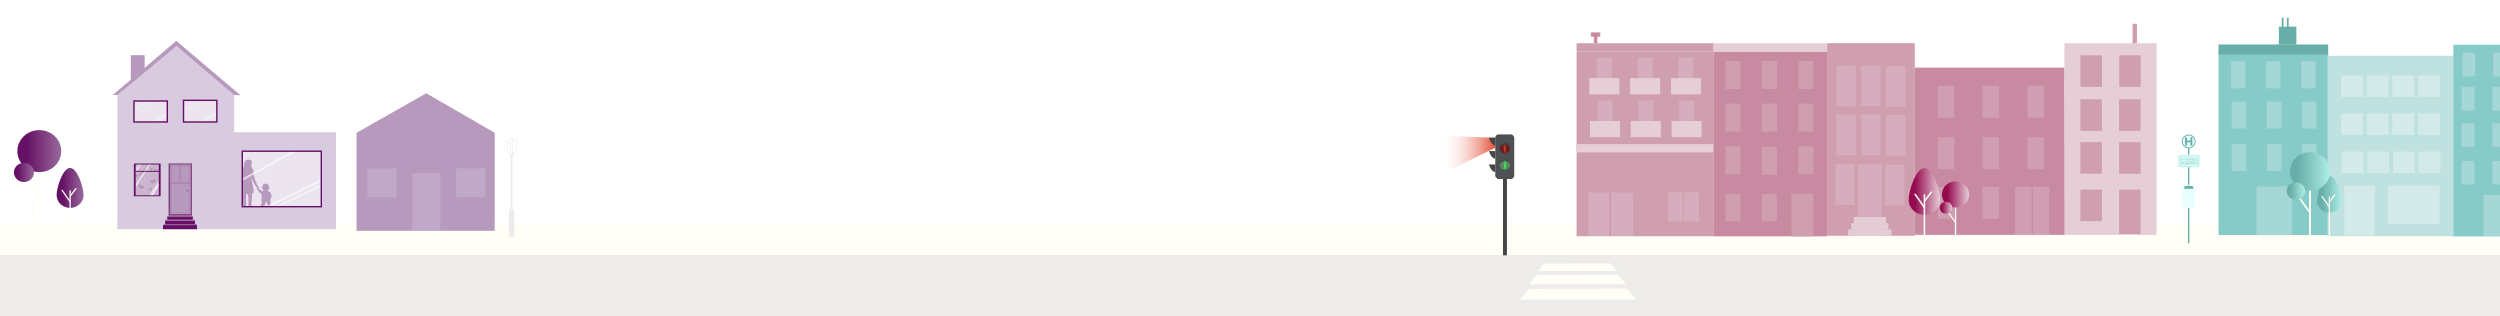 <?xml version="1.0" encoding="UTF-8"?>
<svg xmlns="http://www.w3.org/2000/svg" xmlns:xlink="http://www.w3.org/1999/xlink" version="1.1" viewBox="0 0 13141.9 1662">
  <!-- Generator: Adobe Illustrator 29.2.1, SVG Export Plug-In . SVG Version: 2.1.0 Build 116)  -->
  <defs>
    <style>
      .st0, .st1, .st2, .st3, .st4, .st5, .st6, .st7, .st8, .st9, .st10, .st11, .st12, .st13, .st14, .st15, .st16, .st17, .st18, .st19, .st20, .st21, .st22, .st23 {
        fill: none;
      }

      .st24 {
        fill: #b63e2a;
      }

      .st25 {
        filter: url(#drop-shadow-1);
      }

      .st1 {
        stroke-width: 5.1px;
      }

      .st1, .st2 {
        stroke: #c88aa1;
      }

      .st1, .st2, .st3, .st4, .st5, .st6, .st7, .st8, .st9, .st10, .st21, .st22, .st23 {
        stroke-miterlimit: 10;
      }

      .st2 {
        stroke-width: 5.6px;
      }

      .st26, .st27 {
        fill: #d8cbdf;
      }

      .st26, .st28, .st29 {
        opacity: .3;
      }

      .st30 {
        fill: #d7f9f5;
      }

      .st31 {
        fill: url(#Unbenannter_Verlauf_3);
      }

      .st32 {
        fill: url(#Unbenannter_Verlauf_9);
      }

      .st3, .st4, .st5, .st6, .st7, .st8, .st9, .st10, .st21, .st22 {
        stroke: #86cbc8;
      }

      .st3, .st10 {
        stroke-width: 1px;
      }

      .st4 {
        stroke-width: .9px;
      }

      .st5 {
        stroke-width: .9px;
      }

      .st6 {
        stroke-width: .9px;
      }

      .st7, .st21 {
        stroke-width: .8px;
      }

      .st8, .st22 {
        stroke-width: .8px;
      }

      .st9 {
        stroke-width: .9px;
      }

      .st10 {
        opacity: .4;
      }

      .st33 {
        fill: #e9fffd;
      }

      .st34 {
        fill: #434547;
      }

      .st35 {
        fill: #86cbc8;
      }

      .st36 {
        fill: #c88aa1;
      }

      .st37 {
        opacity: .5;
      }

      .st37, .st38, .st39, .st40, .st41, .st42 {
        fill: #fff;
      }

      .st38 {
        opacity: .5;
      }

      .st39 {
        opacity: .6;
      }

      .st43 {
        fill: #68aea9;
      }

      .st40 {
        stroke-width: .8px;
      }

      .st40, .st41 {
        stroke: #f5f5f5;
      }

      .st40, .st41, .st11, .st12, .st13, .st14, .st15, .st16, .st17, .st18, .st19, .st20 {
        stroke-linecap: round;
        stroke-linejoin: round;
      }

      .st44 {
        fill: #edeceb;
      }

      .st41 {
        stroke-width: .7px;
      }

      .st11 {
        stroke: #f2ae94;
        stroke-width: .7px;
      }

      .st45 {
        fill: #e6ced7;
      }

      .st46 {
        fill: #7f3e7d;
      }

      .st12 {
        stroke-width: 9px;
      }

      .st12, .st13, .st14, .st15, .st16, .st17, .st18, .st19, .st20 {
        stroke: #fffff7;
      }

      .st47, .st29 {
        fill: #eaf4f4;
      }

      .st13 {
        stroke-width: 8px;
      }

      .st48 {
        clip-path: url(#clippath-17);
      }

      .st49 {
        clip-path: url(#clippath-16);
      }

      .st50 {
        clip-path: url(#clippath-18);
      }

      .st51 {
        clip-path: url(#clippath-13);
      }

      .st52 {
        clip-path: url(#clippath-14);
      }

      .st53 {
        clip-path: url(#clippath-12);
      }

      .st14 {
        stroke-width: 6.2px;
      }

      .st15 {
        stroke-width: 6.1px;
      }

      .st16 {
        stroke-width: 11.1px;
      }

      .st17 {
        stroke-width: 10.1px;
      }

      .st18 {
        stroke-width: 9.8px;
      }

      .st54 {
        fill: #cf9fb0;
      }

      .st19 {
        stroke-width: 6.8px;
      }

      .st20 {
        stroke-width: 6.9px;
      }

      .st55 {
        clip-path: url(#clippath-7);
      }

      .st56 {
        clip-path: url(#clippath-8);
      }

      .st57 {
        fill: #5b8761;
      }

      .st58 {
        fill: #701b1b;
      }

      .st59, .st60 {
        opacity: .5;
      }

      .st59, .st61 {
        fill: #ebf5f5;
      }

      .st62 {
        fill: #bfe1df;
      }

      .st63, .st64, .st65 {
        fill: #b799bd;
      }

      .st64 {
        opacity: .8;
      }

      .st65 {
        opacity: .8;
      }

      .st66 {
        opacity: .5;
      }

      .st67 {
        opacity: .2;
      }

      .st68, .st69 {
        opacity: .3;
      }

      .st21, .st22 {
        opacity: .2;
      }

      .st70, .st71 {
        fill: #29ff56;
      }

      .st72 {
        fill: #fffff7;
      }

      .st71 {
        opacity: .7;
      }

      .st23 {
        stroke: #651064;
        stroke-width: 7.4px;
      }

      .st73, .st69 {
        fill: #e5cdd6;
      }

      .st74 {
        fill: #651064;
      }

      .st75 {
        fill: url(#Unbenannter_Verlauf_401);
      }

      .st76 {
        fill: url(#Unbenannter_Verlauf_402);
      }

      .st77 {
        fill: url(#Unbenannter_Verlauf_21);
      }

      .st78 {
        fill: url(#Unbenannter_Verlauf_31);
      }

      .st79 {
        fill: url(#Unbenannter_Verlauf_32);
      }

      .st80 {
        fill: url(#Unbenannter_Verlauf_40);
      }

      .st81 {
        fill: url(#Unbenannter_Verlauf_91);
      }

      .st82 {
        fill: url(#Unbenannter_Verlauf_92);
      }

      .st83 {
        fill: #996a9c;
      }

      .st84 {
        clip-path: url(#clippath);
      }

      .st85 {
        fill: #4d5154;
      }
    </style>
    <clipPath id="clippath">
      <rect class="st0" x="8397.8" y="528.4" width="78.9" height="108"/>
    </clipPath>
    <clipPath id="clippath-7">
      <rect class="st0" x="8394.5" y="302.9" width="78.9" height="108"/>
    </clipPath>
    <clipPath id="clippath-8">
      <rect class="st0" x="10186.6" y="451.1" width="86.7" height="118.6"/>
    </clipPath>
    <clipPath id="clippath-12">
      <rect class="st0" x="10186.6" y="721" width="86.7" height="118.6"/>
    </clipPath>
    <clipPath id="clippath-13">
      <rect class="st0" x="10186.6" y="982.4" width="86.7" height="118.6"/>
    </clipPath>
    <linearGradient id="Unbenannter_Verlauf_21" data-name="Unbenannter Verlauf 21" x1="7570.5" y1="803.2" x2="7860.3" y2="803.2" gradientUnits="userSpaceOnUse">
      <stop offset="0" stop-color="#fff" stop-opacity="0"/>
      <stop offset="1" stop-color="#e44d35"/>
    </linearGradient>
    <linearGradient id="Unbenannter_Verlauf_3" data-name="Unbenannter Verlauf 3" x1="91.2" y1="794.4" x2="322" y2="794.4" gradientUnits="userSpaceOnUse">
      <stop offset=".2" stop-color="#651064"/>
      <stop offset="1" stop-color="#996a9c"/>
    </linearGradient>
    <linearGradient id="Unbenannter_Verlauf_31" data-name="Unbenannter Verlauf 3" x1="73.1" y1="906.4" x2="178.6" y2="906.4" xlink:href="#Unbenannter_Verlauf_3"/>
    <linearGradient id="Unbenannter_Verlauf_32" data-name="Unbenannter Verlauf 3" x1="297.5" y1="987.9" x2="439.6" y2="987.9" xlink:href="#Unbenannter_Verlauf_3"/>
    <filter id="drop-shadow-1" x="531.7" y="154.3" width="1295" height="1111" filterUnits="userSpaceOnUse">
      <feOffset dx="36" dy="-11"/>
      <feGaussianBlur result="blur" stdDeviation="20"/>
      <feFlood flood-color="#000" flood-opacity=".2"/>
      <feComposite in2="blur" operator="in"/>
      <feComposite in="SourceGraphic"/>
    </filter>
    <clipPath id="clippath-14">
      <rect class="st0" x="1236.8" y="805.8" width="416.4" height="291.7"/>
    </clipPath>
    <linearGradient id="Unbenannter_Verlauf_9" data-name="Unbenannter Verlauf 9" x1="10033.2" y1="1006.6" x2="10199.4" y2="1006.6" gradientUnits="userSpaceOnUse">
      <stop offset=".2" stop-color="#950a4f"/>
      <stop offset="1" stop-color="#e6ced7"/>
    </linearGradient>
    <linearGradient id="Unbenannter_Verlauf_91" data-name="Unbenannter Verlauf 9" x1="10208" y1="1022.3" x2="10351.5" y2="1022.3" xlink:href="#Unbenannter_Verlauf_9"/>
    <linearGradient id="Unbenannter_Verlauf_92" data-name="Unbenannter Verlauf 9" x1="10196.8" y1="1092" x2="10262.4" y2="1092" xlink:href="#Unbenannter_Verlauf_9"/>
    <linearGradient id="Unbenannter_Verlauf_40" data-name="Unbenannter Verlauf 40" x1="12179.7" y1="1021.5" x2="12310.1" y2="1021.5" gradientUnits="userSpaceOnUse">
      <stop offset=".2" stop-color="#68aea9"/>
      <stop offset="1" stop-color="#aeeee7"/>
    </linearGradient>
    <linearGradient id="Unbenannter_Verlauf_401" data-name="Unbenannter Verlauf 40" x1="12037.3" y1="901.1" x2="12249.3" y2="901.1" xlink:href="#Unbenannter_Verlauf_40"/>
    <linearGradient id="Unbenannter_Verlauf_402" data-name="Unbenannter Verlauf 40" x1="12020.8" y1="1003.9" x2="12117.7" y2="1003.9" xlink:href="#Unbenannter_Verlauf_40"/>
    <clipPath id="clippath-16">
      <polygon class="st3" points="11529.6 847.2 11504.1 847.2 11504.1 836.8 11529.6 836.8 11529.6 847.2"/>
    </clipPath>
    <clipPath id="clippath-17">
      <circle class="st8" cx="11521.8" cy="858.6" r="2.4"/>
    </clipPath>
    <clipPath id="clippath-18">
      <circle class="st7" cx="11473.6" cy="858.5" r="2.4"/>
    </clipPath>
  </defs>
  <g id="S2_HG">
    <rect class="st44" x="-21" y="1333" width="13202.1" height="332"/>
    <g>
      <polygon class="st72" points="8116 1385.5 8466 1384.7 8499.3 1425 8084.5 1425 8116 1385.5"/>
      <polygon class="st72" points="8077.4 1445.7 8506.4 1444.7 8547.2 1494 8038.7 1494 8077.4 1445.7"/>
      <polygon class="st72" points="8035.9 1518.5 8552.4 1517.3 8601.5 1575.3 7989.4 1575.3 8035.9 1518.5"/>
    </g>
    <rect class="st72" x="-30.1" y="1171.3" width="13211.2" height="169.4"/>
  </g>
  <g id="S2_Häuser">
    <g class="st67">
      <circle class="st41" cx="7987.3" cy="370.7" r="62.2"/>
      <circle class="st41" cx="8061.1" cy="324.7" r="65.3"/>
      <circle class="st41" cx="8127.9" cy="350.8" r="56.1"/>
      <path class="st41" d="M7925.9,365.1h325.1v1.1c0,37.3-30.3,67.5-67.5,67.5h-194.6c-34.8,0-63-28.2-63-63v-5.6h0Z"/>
      <ellipse class="st41" cx="8202.6" cy="368.4" rx="49.4" ry="47.3"/>
    </g>
    <g>
      <g>
        <rect class="st54" x="9604.5" y="226.9" width="461.2" height="1012.5"/>
        <rect class="st69" x="9653.5" y="345" width="101.9" height="213.9"/>
        <rect class="st69" x="9784.2" y="344.5" width="101.9" height="213.9"/>
        <rect class="st69" x="9914.9" y="347.6" width="101.9" height="213.9"/>
        <rect class="st69" x="9653.5" y="601.8" width="101.9" height="213.9"/>
        <rect class="st69" x="9784.2" y="601.3" width="101.9" height="213.9"/>
        <rect class="st69" x="9914.9" y="604.5" width="101.9" height="213.9"/>
        <rect class="st69" x="9648.1" y="863.1" width="101.9" height="213.9"/>
        <rect class="st69" x="9766.8" y="862.7" width="125.4" height="376.8"/>
        <rect class="st69" x="9909.5" y="865.8" width="101.9" height="213.9"/>
        <rect class="st73" x="9744.7" y="1140.7" width="169.5" height="33.6"/>
        <rect class="st73" x="9731.9" y="1173.3" width="195.3" height="33.6"/>
        <rect class="st73" x="9715.7" y="1205.9" width="227.6" height="33.6"/>
      </g>
      <g>
        <rect class="st36" x="9006.3" y="270.6" width="598.2" height="971.7" transform="translate(18610.8 1512.9) rotate(-180)"/>
        <rect class="st45" x="9002" y="226.9" width="602.4" height="43.7" transform="translate(18606.4 497.6) rotate(-180)"/>
        <g>
          <rect class="st54" x="9069.8" y="544.9" width="79.5" height="147.3" transform="translate(18219.1 1237) rotate(-180)"/>
          <rect class="st54" x="9261.4" y="544.9" width="79.5" height="147.3" transform="translate(18602.3 1237) rotate(-180)"/>
          <rect class="st54" x="9453" y="544.9" width="79.5" height="147.3" transform="translate(18985.6 1237) rotate(-180)"/>
        </g>
        <rect class="st54" x="9069.8" y="769.1" width="79.5" height="147.3" transform="translate(18219.1 1685.4) rotate(-180)"/>
        <rect class="st54" x="9261.4" y="771.1" width="79.5" height="147.3" transform="translate(18602.3 1689.5) rotate(-180)"/>
        <rect class="st54" x="9453" y="769.1" width="79.5" height="147.3" transform="translate(18985.6 1685.4) rotate(-180)"/>
        <rect class="st54" x="9069.8" y="1020.1" width="79.5" height="143.7" transform="translate(18219.1 2183.9) rotate(-180)"/>
        <rect class="st54" x="9261.4" y="1020.1" width="79.5" height="143.7" transform="translate(18602.3 2183.9) rotate(-180)"/>
        <rect class="st54" x="9416.9" y="1018.3" width="115.7" height="224.2" transform="translate(18949.4 2260.8) rotate(-180)"/>
        <g>
          <rect class="st54" x="9069.8" y="320.5" width="79.5" height="147.3" transform="translate(18219.1 788.2) rotate(-180)"/>
          <rect class="st54" x="9261.4" y="320.5" width="79.5" height="147.3" transform="translate(18602.3 788.2) rotate(-180)"/>
          <rect class="st54" x="9453" y="320.5" width="79.5" height="147.3" transform="translate(18985.6 788.2) rotate(-180)"/>
        </g>
      </g>
      <g>
        <g>
          <rect class="st36" x="8378.3" y="182" width="18.8" height="45.4"/>
          <rect class="st36" x="8363.1" y="170.3" width="49.3" height="22.6"/>
        </g>
        <rect class="st54" x="8287.8" y="270.6" width="718.8" height="503.8"/>
        <rect class="st54" x="8287.8" y="767.4" width="718.7" height="474.4"/>
        <rect class="st45" x="8287.8" y="757.7" width="718.8" height="43.3"/>
        <rect class="st69" x="8350.4" y="1011.7" width="234" height="229.5"/>
        <rect class="st54" x="8287.8" y="227.3" width="718.5" height="43.3"/>
        <g>
          <rect class="st69" x="8397.8" y="528.4" width="78.9" height="153"/>
          <rect class="st45" x="8358.4" y="636.3" width="157.8" height="85.2"/>
          <g class="st84">
            <g>
              <circle class="st43" cx="8429" cy="686.1" r="31.7"/>
              <polygon class="st43" points="8465.9 638.9 8477.6 672.9 8479.2 672.8 8479.1 674.6 8474.9 674.5 8488.8 701.8 8498.3 701.6 8498.2 697.7 8510.5 697.2 8511.2 702.5 8505.5 702.4 8505.5 703.7 8485.9 703.5 8471.6 674.8 8452.4 675.2 8451.2 663.4 8468.1 650.8 8464.2 639.4 8465.9 638.9"/>
              <polygon class="st43" points="8477.8 683.4 8456 683.4 8456 687.7 8479.4 687.7 8477.8 683.4"/>
              <polygon class="st43" points="8485.9 703.5 8481.6 703.5 8472.2 686.6 8474.6 686.1 8482.6 701.1 8486.3 701.1 8485.9 703.5"/>
              <circle class="st43" cx="8491.7" cy="711.3" r="6.9"/>
              <polygon class="st43" points="8487.9 707 8485.9 703.5 8489.2 703 8490.6 705.2 8487.9 707"/>
            </g>
          </g>
        </g>
        <g>
          <rect class="st69" x="8612.1" y="528.4" width="78.9" height="153"/>
          <rect class="st45" x="8572.6" y="636.3" width="157.8" height="85.2"/>
        </g>
        <g>
          <rect class="st69" x="8826.3" y="528.4" width="78.9" height="153"/>
          <rect class="st45" x="8786.9" y="636.3" width="157.8" height="85.2"/>
          <path class="st43" d="M8822.7,619.9c.8-.3,1.8-.5,3-.5l-3,.5Z"/>
        </g>
        <rect class="st69" x="8852.2" y="1011.1" width="78.9" height="153"/>
        <line class="st1" x1="8463.8" y1="1239.6" x2="8463.8" y2="1012.5"/>
        <g class="st68">
          <rect class="st73" x="8767.9" y="1011" width="78.9" height="152.8"/>
        </g>
        <g>
          <rect class="st69" x="8394.5" y="302.9" width="78.9" height="153"/>
          <rect class="st45" x="8355" y="410.7" width="157.8" height="85.2"/>
          <g class="st55">
            <g>
              <circle class="st43" cx="8425.7" cy="460.6" r="31.7"/>
              <polygon class="st43" points="8462.5 413.3 8474.2 447.3 8475.8 447.3 8475.7 449.1 8471.5 449 8485.5 476.3 8495 476.1 8494.9 472.1 8507.1 471.6 8507.8 477 8502.1 476.9 8502.1 478.2 8482.6 478 8468.3 449.3 8449 449.7 8447.8 437.8 8464.8 425.2 8460.8 413.9 8462.5 413.3"/>
              <polygon class="st43" points="8474.4 457.9 8452.7 457.9 8452.7 462.2 8476 462.2 8474.4 457.9"/>
              <polygon class="st43" points="8482.6 478 8478.2 478 8468.9 461.1 8471.2 460.6 8479.2 475.6 8483 475.6 8482.6 478"/>
              <circle class="st43" cx="8488.3" cy="485.8" r="6.9"/>
              <polygon class="st43" points="8484.6 481.5 8482.6 478 8485.9 477.5 8487.2 479.7 8484.6 481.5"/>
            </g>
          </g>
        </g>
        <g>
          <rect class="st69" x="8608.7" y="302.9" width="78.9" height="153"/>
          <rect class="st45" x="8569.3" y="410.7" width="157.8" height="85.2"/>
        </g>
        <g>
          <rect class="st69" x="8823" y="302.9" width="78.9" height="153"/>
          <rect class="st45" x="8783.5" y="410.7" width="157.8" height="85.2"/>
          <path class="st43" d="M8819.4,394.3c.8-.3,1.8-.5,3-.5l-3,.5Z"/>
        </g>
      </g>
      <g>
        <polygon class="st36" points="10852.4 386.9 10065.7 386.9 10065.7 1234.7 10855.2 1234.7 10852.4 386.9"/>
        <rect class="st36" x="10065.7" y="355.4" width="786.7" height="47.6"/>
        <g>
          <rect class="st69" x="10186.6" y="451.1" width="86.7" height="168"/>
          <g class="st56">
            <g>
              <circle class="st43" cx="10220.9" cy="624.3" r="34.9"/>
              <polygon class="st43" points="10261.4 572.4 10274.2 609.7 10276 609.7 10275.9 611.7 10271.3 611.6 10286.6 641.6 10297 641.3 10296.9 637 10310.4 636.4 10311.1 642.3 10304.9 642.2 10304.9 643.6 10283.4 643.4 10267.7 611.9 10246.5 612.3 10245.2 599.3 10263.9 585.5 10259.5 573 10261.4 572.4"/>
              <polygon class="st43" points="10274.5 621.4 10250.6 621.4 10250.6 626.1 10276.2 626.1 10274.5 621.4"/>
              <polygon class="st43" points="10283.4 643.4 10278.6 643.4 10268.3 624.9 10271 624.3 10279.7 640.8 10283.8 640.8 10283.4 643.4"/>
              <circle class="st43" cx="10289.7" cy="652" r="7.5"/>
              <polygon class="st43" points="10285.6 647.2 10283.4 643.4 10287 642.9 10288.5 645.3 10285.6 647.2"/>
            </g>
          </g>
        </g>
        <rect class="st69" x="10422" y="451.1" width="86.7" height="168"/>
        <g>
          <rect class="st69" x="10657.3" y="451.1" width="86.7" height="168"/>
          <path class="st43" d="M10653.3,551.6c.9-.4,2-.5,3.3-.5l-3.3.5Z"/>
        </g>
        <rect class="st69" x="10685.8" y="981.3" width="86.7" height="253.6"/>
        <line class="st2" x1="10259.1" y1="1232.3" x2="10259.1" y2="982.9"/>
        <g class="st68">
          <rect class="st73" x="10593.1" y="981.2" width="86.7" height="253.2"/>
        </g>
        <g>
          <rect class="st69" x="10186.6" y="721" width="86.7" height="168"/>
          <g class="st53">
            <g>
              <circle class="st43" cx="10220.9" cy="894.2" r="34.9"/>
              <polygon class="st43" points="10261.4 842.3 10274.2 879.7 10276 879.6 10275.9 881.6 10271.3 881.5 10286.6 911.5 10297 911.3 10296.9 906.9 10310.4 906.4 10311.1 912.3 10304.9 912.1 10304.9 913.6 10283.4 913.3 10267.7 881.8 10246.5 882.2 10245.2 869.3 10263.9 855.4 10259.5 843 10261.4 842.3"/>
              <polygon class="st43" points="10274.5 891.3 10250.6 891.3 10250.6 896 10276.2 896 10274.5 891.3"/>
              <polygon class="st43" points="10283.4 913.3 10278.6 913.3 10268.3 894.8 10271 894.3 10279.7 910.7 10283.8 910.7 10283.4 913.3"/>
              <circle class="st43" cx="10289.7" cy="921.9" r="7.5"/>
              <polygon class="st43" points="10285.6 917.2 10283.4 913.3 10287 912.8 10288.5 915.2 10285.6 917.2"/>
            </g>
          </g>
        </g>
        <rect class="st69" x="10422" y="721" width="86.7" height="168"/>
        <g>
          <rect class="st69" x="10657.3" y="721" width="86.7" height="168"/>
          <path class="st43" d="M10653.3,821.5c.9-.4,2-.5,3.3-.5l-3.3.5Z"/>
        </g>
        <g>
          <rect class="st69" x="10186.6" y="982.4" width="86.7" height="168"/>
          <g class="st51">
            <g>
              <circle class="st43" cx="10220.9" cy="1155.6" r="34.9"/>
              <polygon class="st43" points="10261.4 1103.7 10274.2 1141 10276 1141 10275.9 1143 10271.3 1142.9 10286.6 1172.9 10297 1172.6 10296.9 1168.3 10310.4 1167.7 10311.1 1173.6 10304.9 1173.5 10304.9 1174.9 10283.4 1174.7 10267.7 1143.2 10246.5 1143.6 10245.2 1130.6 10263.9 1116.8 10259.5 1104.3 10261.4 1103.7"/>
              <polygon class="st43" points="10274.5 1152.7 10250.6 1152.7 10250.6 1157.4 10276.2 1157.4 10274.5 1152.7"/>
              <polygon class="st43" points="10283.4 1174.7 10278.6 1174.7 10268.3 1156.2 10271 1155.6 10279.7 1172.1 10283.8 1172.1 10283.4 1174.7"/>
              <circle class="st43" cx="10289.7" cy="1183.3" r="7.5"/>
              <polygon class="st43" points="10285.6 1178.5 10283.4 1174.7 10287 1174.2 10288.5 1176.6 10285.6 1178.5"/>
            </g>
          </g>
        </g>
        <rect class="st69" x="10422" y="982.4" width="86.7" height="168"/>
      </g>
      <g>
        <rect class="st45" x="10852.4" y="226.9" width="484" height="1008"/>
        <rect class="st54" x="10936.6" y="290.8" width="113.1" height="166"/>
        <rect class="st54" x="11140.3" y="290.8" width="113.1" height="166"/>
        <rect class="st54" x="10936.1" y="521.9" width="113.1" height="166"/>
        <rect class="st54" x="11139.7" y="521.9" width="113.1" height="166"/>
        <rect class="st54" x="10936.1" y="747.2" width="113.1" height="166"/>
        <rect class="st54" x="11139.7" y="747.2" width="113.1" height="166"/>
        <rect class="st54" x="10936.1" y="996.7" width="113.1" height="166"/>
        <rect class="st54" x="11139.7" y="996.7" width="113.1" height="233.4"/>
        <rect class="st54" x="11210.4" y="125.1" width="23.2" height="101.9"/>
      </g>
    </g>
    <g>
      <path class="st77" d="M7860.3,724.2l-289.8-10.9s10.1,50.8,17.8,80.7c6.9,27,34.9,99,34.9,99l237.1-116.7v-52.3Z"/>
      <g>
        <rect class="st34" x="7901" y="907.1" width="20.5" height="434.9"/>
        <rect class="st85" x="7860.3" y="706.5" width="99.7" height="234.3" rx="17.7" ry="17.7"/>
        <circle class="st58" cx="7911.3" cy="778.7" r="27.5"/>
        <circle class="st57" cx="7911.3" cy="865" r="27.5"/>
        <g>
          <polygon class="st24" points="7908.4 765 7911 772 7912.6 765 7908.4 765"/>
          <path class="st24" d="M7912,764.6c0,.4-.6.8-1.4.8s-1.4-.4-1.4-.8c-.1-.9.5-.6,1.4-.6s1.6-.2,1.4.6Z"/>
          <path class="st24" d="M7906.7,800.3s-.3.9-.4,1.2-.2.3-.3.4c-.2.2,0,.9.3.9h2.4c.6,0,.7-.8.8-.9,0-.2.3-.5.3-.7.1-.5-.3-.6-.3-1.2s-2.6,0-2.6,0v.3Z"/>
          <path class="st24" d="M7913.2,762.5c0,.4-.4.7-.6.7,0,.2-.1.4-.2.6-.2.3-.6.8-.6.8-.3.4-1.9.5-2.4,0,0,0-.6-.6-.7-.9,0-.1,0-.3-.1-.5-.2,0-.6-.3-.6-.7,0-.3,0-.7.3-.7s.1,0,.2,0c0-.9.2-1.5.2-1.5,0,0,.3-1,1.8-1s1.8,1,1.8,1c0,0,.3.7.4,1.5,0,0,.1,0,.2,0,.2,0,.4.3.3.7Z"/>
          <path class="st24" d="M7909.1,764.3s-.5.6-.7.7,1.2,1.5,1.2,1.5c.6-.5.9-1.1.9-1.1-1.6,0-1.4-1.2-1.4-1.2Z"/>
          <path class="st24" d="M7912,764.3s.4.7.6.8-1,1.5-1,1.5c-.8-.7-1-1.1-1-1.1,1.6,0,1.4-1.2,1.4-1.2Z"/>
          <path class="st24" d="M7905.7,777.1s0,7.6.3,11,0,10.8.1,11.8,3.3.7,3.6.3.5-14.5.7-15,.6,5,.5,5.5-.3,2.3-.3,3.9,0,5.7,0,5.7c0,0,1.9.8,3.4-.2,0,0,0-1.4,0-1.9,0-1.9.5-6,.8-7.9.8-4.5.2-13.4.2-13.4l-9.3.2Z"/>
          <path class="st24" d="M7910.1,779s1.1.3,2.4,0,1.6-4.4,1.6-4.4l-4.7-.8.7,5.3Z"/>
          <path class="st24" d="M7916.2,779.3l-.2.3s-.1,3-.3,3.3c-.4.5-2.7-1-2.9-1.2-.4-.4-1.5-4.6-1.5-4.6,0,0-.9,4.5-1,4.6-.3.5-5,1.9-5.1,1.3s0-2.1,0-2.1-.4-.5-.7-.9-.6-1-.6-1.6c0-2.4.1-8.8.7-11s2.4-1.5,2.4-1.5h1s3.1,6,3.1,6l.5-2,1.1-3.3,1.5-.3,1.4.9s.9,1.3.9,3,.2,5.7.3,7.4-.1,1.1-.4,1.5Z"/>
          <path class="st24" d="M7911,772l1.6-7s0,0-.1-.1c0,0-.2-.2-.2-.2,0,0,.5,0,1.7,1.7l-1.5.9.2.5-1.8,4.2Z"/>
          <path class="st24" d="M7911,772l-2.5-7s0,0,.2-.1.1-.1.1-.1c0,0,0-.4-1.8,1.3l1.6,1.3-.2.5,2.7,4.2Z"/>
          <polygon class="st24" points="7912.3 761.5 7911 761.4 7911.1 761.1 7912 761.1 7912.3 761.5"/>
          <polygon class="st24" points="7908.8 761.5 7910.1 761.4 7910.1 761.1 7909.1 761.1 7908.8 761.5"/>
          <g>
            <path class="st24" d="M7911.1,761.8s.2-.3.5-.2.4.3.4.3c0,0-.4-.4-.9-.1Z"/>
            <circle class="st24" cx="7911.6" cy="761.9" r=".2"/>
          </g>
          <g>
            <path class="st24" d="M7910.1,761.9s-.2-.3-.5-.2-.4.3-.4.3c0,0,.5-.4.9,0Z"/>
            <circle class="st24" cx="7909.6" cy="761.9" r=".2"/>
          </g>
          <path class="st24" d="M7911,762.7s0,.1-.1.2c-.1,0-.4,0-.5,0s-.1-.1-.1-.1c0,0,0,0,0-.4s0-.6,0-.6l-.2-.7"/>
          <path class="st24" d="M7910.1,763.3s0,.4.5.4.4-.4.4-.4"/>
          <path class="st24" d="M7911.1,762s.2.3.5.3"/>
          <polyline class="st24" points="7910.9 762.6 7911 762.6 7911.1 762.8 7910.9 762.9"/>
          <polyline class="st24" points="7910.1 762.7 7910 762.8 7910.2 762.9"/>
          <path class="st24" d="M7910.1,762s-.2.3-.5.3"/>
          <path class="st24" d="M7912,764.1c-.9,0-1.4-.6-1.4-.6,0,0-.5.7-1.5.6,0,0,.3-.6.5-.7.5-.5,1.5-.5,2,0s.4.7.4.7Z"/>
          <path class="st24" d="M7910.5,764.4c0,0,0-.2,0-.2s.1,0,.2,0,0,.1,0,.2,0,0-.1,0"/>
          <path class="st24" d="M7912.9,762s-.2,0-.2.3.2.2,0,.4"/>
          <path class="st24" d="M7908.3,762s.2,0,.2.3-.2.2,0,.4"/>
          <g>
            <path class="st24" d="M7910.5,765.8l.7-.4c0,0,.1,0,.1,0v.9c0,0,0,0-.1,0l-.6-.4v-.2Z"/>
            <path class="st24" d="M7910.5,765.8l-.7-.4c0,0-.1,0-.1,0v.9c0,0,0,0,.1,0l.6-.4v-.2Z"/>
            <polyline class="st24" points="7911 765.7 7910.7 765.8 7910.7 765.9 7911 766"/>
            <polyline class="st24" points="7910 765.7 7910.3 765.8 7910.3 765.9 7910 766"/>
            <rect class="st24" x="7910.3" y="765.7" width=".4" height=".4" rx=".1" ry=".1"/>
          </g>
          <circle class="st24" cx="7910.6" cy="774.8" r=".2"/>
          <path class="st24" d="M7913.7,800.3s.3.9.4,1.2.2.3.3.4c.2.2,0,.9-.3.9h-2.4c-.6,0-.7-.8-.8-.9,0-.2-.3-.5-.3-.7-.1-.5.3-.6.3-1.2s2.6,0,2.6,0v.3Z"/>
        </g>
        <path class="st34" d="M7939.3,778.7s-12.9-20.1-28.9-20.1-28.9,20.1-28.9,20.1c0-15.9,12.9-28.9,28.9-28.9s28.9,12.9,28.9,28.9Z"/>
        <g>
          <g>
            <path class="st70" d="M7912.6,852.7h0s0,0,0,0Z"/>
            <path class="st70" d="M7912.4,853.1h0s-1.7,1-1.7,1h0s-.4.2-.4.2l-.9-1.1-.4-.3c-.3,0-.6,0-.7,0-.1,0-.3-.1-.3-.3,0-.2,0-.6,0-.6h0c0-.1,0-.2,0-.3h0c0,0,0,0,0-.1,0-.2,0-.3,0-.3,0,0-.4-.1-.4-.3s.2-.3.3-.5.3-.4.3-.4c.1-.1,0-.6,0-.9.2-.9,1.2-2.1,2.8-1.8,1.5.3,2,1.4,2,2.1,0,.6,0,1.3-.6,2-.2.3-.4.7-.2,1,.2.3.4.4.4.5Z"/>
            <polygon class="st70" points="7908.9 849.9 7908.4 849.8 7908 849.8 7908 849.5 7908.6 849.5 7908.9 849.9"/>
            <path class="st70" d="M7907.7,851.8s.4.4,1.1.5c0,0-.2-.4-.3-.5-.2-.2-.5-.3-.8-.3,0,0-.1.2,0,.4Z"/>
            <path class="st70" d="M7907.7,851.4c.3,0,.4,0,.4,0v-.2c0,0-.3,0-.3,0"/>
            <path class="st70" d="M7908.4,850.3c0,0,0,.2-.1.2s0,0,0-.2,0-.2,0-.2.1,0,.1.2Z"/>
            <path class="st70" d="M7908.1,850.1s.3,0,.4.3"/>
            <path class="st70" d="M7908.1,850.4s0,.2.1.4.3.1.3.1"/>
            <path class="st70" d="M7910.2,850.6s-.2,0-.2.3.2.2,0,.4"/>
            <path class="st70" d="M7909.5,849.3s0,.4.2.7,0,.8,0,.8c0,0,.2-.4.5-.3s.3.9,0,1.1l1.6.4.7-1c0,0,0-.2,0-.2v-.9c-.6.4-3.2-.6-3.2-.6Z"/>
            <path class="st70" d="M7909.8,851.6s0,.1.2.1c.2,0,.4-.2.4-.2"/>
          </g>
          <path class="st70" d="M7918,886.4l.2.8c0,0,0,.1,0,.2v1.2c-.1.1-.2.2-.3.2h-.9s-.7-.3-.7-.3h-.5s-.4.2-.6.2c-.6.1-2.3,0-2.3,0,0,0-.4-.1-.6-.5s0-.2,0-.4,0-.2.1-.2c.5-.2,1.1-.4,1.9-.7l.6-1,2.8-.2.3.6Z"/>
          <path class="st71" d="M7915.4,884.9l.5,1.7s-.4.9-.4,1.4,0,.7,0,.7c0,0-.2.1-.3.1-.6.1-2.3,0-2.3,0,0,0-.4-.1-.6-.5s0-.4,0-.4v-.2c.1,0,.2,0,.3-.1l1.8-.7.4-.7-.4-.7,1.1-.7Z"/>
          <path class="st70" d="M7908.3,886.5v.8c-.2,0-.2.1-.2.2l-.6,1.1c0,0-.2.1-.3,0l-.9-.3-.6-.5-.5-.2s-.5,0-.6,0c-.6-.1-2.2-.9-2.2-.9,0,0-.3-.3-.4-.6s0-.2.1-.3.1-.2.3-.1c.5,0,2,.1,2.5,0s1.2-.7,1.2-.7l2,.8v.7Z"/>
          <path class="st70" d="M7909,869.4l2.9,8.9,2.6,6.5-.2.8.3.8s.7,0,1.5-.1,1.8,0,1.8,0l-2-6.9-1.1-2.1-.8-9.3-5.2,1.4Z"/>
          <polygon class="st70" points="7912.1 868.7 7913 878.3 7915.4 884.7 7915.7 886.3 7914.6 886.4 7914.3 885.6 7914.5 884.8 7911.8 878.3 7908.6 868.5 7912.1 868.7"/>
          <path class="st70" d="M7915,866.7l-.4,2.7-3.9,7.2-.2,2.4-2.2,7.8-1.5-.9c-.7-.2-1.2-.6-1.2-.6l-.2-1.6.4-.5.2-.4,1.4-7.7,2.2-8.2h5.3Z"/>
          <path class="st70" d="M7912.3,866.4s-.4,3.1-.8,4.2-2.2,5.9-2.2,5.9l-2.1,9.5"/>
          <polygon class="st70" points="7909.5 854.2 7909.5 853.8 7912 852.2 7912.3 852.8 7909.5 854.5 7909.5 854.2"/>
          <path class="st70" d="M7909.3,854.6c.3-.4,1.3-.8,1.7-1.1.6-.4,1.2-.7,1.2-.7,0,0,2.1,1.8,2.6,4.5s1,12.7,1,12.7c0,0-3.1.4-5.1.4-2,0-2.7-.6-2.7-.6l1-7.6v-1.2s.4,1.1.4,1.1l-.9,5.5-.3-.4v-8c0,0,0-3.2,1.1-4.6Z"/>
          <path class="st70" d="M7912.3,852.6s-1.8,1-2.4,1.4-1.1,1.2-1.1,1.2c0,0,.6-1.1,2.2-1.7s1.8-.2,1.8-.2c0-.4-.6-.8-.6-.8Z"/>
          <polygon class="st70" points="7908.7 861.3 7910.7 858.7 7908.1 869.1 7908.8 862.7 7908.7 861.3"/>
          <g>
            <path class="st70" d="M7912.1,867.7s-.1.5-.3.9-.1.3-.1.3c0,0,.1,0,.2,0s.5-1.1.5-1.1h-.2Z"/>
            <path class="st70" d="M7912.3,866.8l-.5,2.1.2,1.2s.2,0,.2-.1c0-.2.1-.5.1-.5v-.6c0,0,0-.4,0-.4v-.4c0,0-.1-1.3-.1-1.3Z"/>
            <path class="st70" d="M7912.3,866.8l-.2,1.6v.9s.5.6.5.6c0,0,0,0,.1,0,0,0,0-.1,0-.2,0-.2-.1-.4-.1-.4l.4-.6s.6-.7.6-1.2c.1-.9.6-1.3.6-1.3l-1.2-.7-.6,1.3Z"/>
            <path class="st70" d="M7912.3,866.8l-.5,2.1v.3c0,0,.4,1.1.4,1.1,0,0,.1,0,.2-.1s0-1.1,0-1.1v-.5c.1,0,.3-1.6.3-1.6h-.4Z"/>
            <polyline class="st70" points="7912.5 868.4 7912.1 869.3 7912.4 869.8"/>
            <line class="st70" x1="7912.2" y1="868.2" x2="7911.9" y2="869.2"/>
          </g>
        </g>
        <path class="st34" d="M7940.1,865s-12.9-20.1-28.9-20.1-28.9,20.1-28.9,20.1c0-15.9,12.9-28.9,28.9-28.9s28.9,12.9,28.9,28.9Z"/>
        <path class="st34" d="M7860.3,724.2l-32.9-.4s7.3,30.2,26,38.7l6.9.4v-38.7Z"/>
        <path class="st34" d="M7860.3,794.4l-32.9-.4s7.3,30.2,26,38.7l6.9.4v-38.7Z"/>
        <path class="st34" d="M7860.3,864.7l-32.9-.4s7.3,30.2,26,38.7l6.9.4v-38.7Z"/>
      </g>
    </g>
    <g>
      <polygon class="st63" points="2240.6 490.2 1874.3 698.1 1874.3 1213.3 2600.6 1213.3 2600.6 698.1 2240.6 490.2"/>
      <rect class="st26" x="1931.3" y="886.2" width="152.7" height="151.1"/>
      <g class="st28">
        <rect class="st27" x="2398.3" y="885.2" width="152.7" height="151.1"/>
      </g>
      <rect class="st26" x="2167.5" y="910.6" width="147.4" height="299.2"/>
    </g>
    <g>
      <g>
        <line class="st16" x1="206.6" y1="790.2" x2="206.6" y2="1154.2"/>
        <ellipse class="st31" cx="206.6" cy="794.4" rx="115.4" ry="110.4"/>
        <line class="st18" x1="142.2" y1="940.9" x2="201.7" y2="1025.1"/>
        <ellipse class="st78" cx="125.9" cy="906.4" rx="52.7" ry="50.4"/>
      </g>
      <g>
        <path class="st79" d="M439.6,1025c0,37.5-31.8,67.9-71,67.9s-71-30.4-71-67.9,31.8-142,71-142,71,104.5,71,142Z"/>
        <line class="st19" x1="368.6" y1="1003.2" x2="368.6" y2="1227.1"/>
        <line class="st19" x1="326.6" y1="1000.7" x2="367.9" y2="1059.2"/>
        <line class="st19" x1="399.1" y1="991.2" x2="370.7" y2="1029.1"/>
      </g>
    </g>
    <g class="st25">
      <polygon class="st27" points="1730.5 706.4 1195.1 706.4 1195.1 510.5 890.8 226 721.5 381.6 721.5 301.5 651.9 301.5 651.9 445.5 581.2 510.5 581.2 1215.6 1195.1 1215.6 1195.1 1215.6 1730.5 1215.6 1730.5 706.4"/>
      <polygon class="st63" points="724.3 378.9 651.9 443.4 651.9 301.5 724.3 301.5 724.3 378.9"/>
      <polygon class="st63" points="556.6 510.5 581.2 510.5 891.8 252.4 1195.1 510.5 1228.4 511.9 890.8 226 556.6 510.5"/>
      <g>
        <rect class="st37" x="668.2" y="542" width="175.3" height="110.1"/>
        <polygon class="st38" points="843.5 600.9 759.3 652.1 770.8 652.1 843.5 609.9 843.5 600.9"/>
        <polygon class="st38" points="843.4 616.4 783 652.1 788.5 652.1 843.4 620.6 843.4 616.4"/>
        <polygon class="st38" points="747.8 542 668.2 588.3 668.3 593 753.4 542 747.8 542"/>
      </g>
      <g>
        <rect class="st37" x="928.6" y="542" width="175.3" height="110.1"/>
        <polygon class="st38" points="1103.8 600.9 1019.6 652.1 1031.1 652.1 1103.8 609.9 1103.8 600.9"/>
        <polygon class="st38" points="1103.7 616.4 1043.4 652.1 1048.8 652.1 1103.7 620.6 1103.7 616.4"/>
        <polygon class="st38" points="1008.2 542 928.6 588.3 928.6 593 1013.8 542 1008.2 542"/>
      </g>
      <circle class="st11" cx="936.6" cy="1007.9" r="6.4"/>
      <g>
        <rect class="st37" x="1236.8" y="805.8" width="416.4" height="291.7"/>
        <g class="st52">
          <g>
            <g>
              <path class="st63" d="M1341.1,1057.3s-1.5,4.2-1.8,5.9c-.3,1.7.3,14.4.3,14.4l-3.9,12.3-1.5,6.2-.9,2.3.8,2.9s5-.9,7.1-.3,7.6,3.5,7.6,3.5l2.7-3.5-.6-2.1,10.9-28.1,2.9-.3,6.1,16.1.6,5.5,3.6,8.9.5,1.8.6,3s6.7-6.1,8.2-6.4,6.7-1.1,6.7-1.1l-.2-2.9-3.6-5.2-1.5-7.7-1.5-25.5-42.9.2Z"/>
              <path class="st63" d="M1324.3,1005.2l-3.2,3.4-5.1-2.8-2.2-2.3.7-4.3v-.2c.1,0,1.6-1.6,1.6-1.6l.2-.3,2.4-1.2,1.9,1,.5-2.1c0-.4.4-1.1.8-1.2l1-.6c.1,0,.3,0,.3.2l-.2,2.6.7,4.3.6,5Z"/>
              <path class="st63" d="M1339.6,1058.3l-.3,6.5s12.5,4,24.4,3.7,20.9-4.5,20.9-4.5l-.4-6.8s-21.7,4.7-44.5,1.1Z"/>
              <path class="st63" d="M1324.3,1004.7l19.4,13,7.9-.6h20.8l2.3-.5,9.8,5.1,9,23.1-10.2,10.5-2.3-10.4,3.3-10.3-.2,22.5s-12.1,4.9-16.8,5-26.1-4.9-26.1-4.9l-1.2-24.3-12.3-12.1-10-11.2,6.7-5Z"/>
              <path class="st63" d="M1351.6,1017.1s2.1,5.8,4.6,6.5l2.4.8s-1.5,34-3.8,37.3-2.7,4.7-2.7,4.7c0,0-11.1-2.9-12.7-3.2-1.7-.3.8-15.5.6-17.9-.3-4.5,0-12.3,0-12.3l-12.3-12.1-10-11.2,6.7-5,17,10.9,10.3,1.5Z"/>
              <path class="st63" d="M1372.4,1017.1s-1.1,2.9-4.2,4.4c-3.2,1.5-4.1,1.7-4.1,1.7l5,37.3,3.5,6.5s11.7-5.2,12.3-5.3.2-6.4-.2-8.8c-.3-2.4-.5-18.2-.5-18.2l-11.8-17.6Z"/>
              <path class="st63" d="M1377.6,999.1c0,9.8-9.5,17.1-17.2,17.1s-16.6-6.8-16.6-16.6,7.3-17.8,17.1-17.8,16.7,7.6,16.7,17.4Z"/>
              <ellipse class="st63" cx="1343.8" cy="999.2" rx="3.4" ry="3.8"/>
              <ellipse class="st63" cx="1377.5" cy="999.2" rx="3.4" ry="3.7"/>
              <path class="st63" d="M1343.8,995.4l1,2.4c.6-6.4.9-6.4.9-6.4,0,0,2.4.4,4.4,0,2-.4,7.9-2.6,9.9-2.3s7.9,2.7,9.8,2.6c1.9,0,4.7-1.1,4.7-1.1,0,0,1.6,2.1,1.4,7.5l1.3-2.7v-4.6c-.1,0,.5-5.1-1.5-6.8-1.9-1.7-5.7-8-8.6-8.5-2.9-.5-6.6,1.9-10.1,2-3.5.2-8.1.9-8.8,2.3-.7,1.4-1,5.1-2.9,5.7-1.9.6-1.5,9.8-1.5,9.8Z"/>
              <g>
                <path class="st63" d="M1350.5,998.7s1.1-2.2,2.6-2.3c2-.2,2.3,1,2.3,1,0,0-3-1.6-5,1.3Z"/>
                <circle class="st63" cx="1353.2" cy="998.1" r="1.6"/>
              </g>
              <g>
                <path class="st63" d="M1370.4,998.8s-1.1-2.2-2.6-2.3-2.3,1-2.3,1c0,0,3-1.6,5,1.3Z"/>
                <circle class="st63" cx="1367.7" cy="998.3" r="1.6"/>
              </g>
              <path class="st63" d="M1358.1,1006s1.4,1.3,3.1,1.1,2.3-1.4,2.3-1.4"/>
              <path class="st63" d="M1349.1,1011.5s4.3,4.3,12.4,4.1c6.8-.2,10.3-5.7,10.3-5.7,0,0,1.6,4.1,1.8,4.8.3.8,1.1,1.9,1.1,1.9,0,0-14.3,8-22.3,7.1,0,0-5-6.6-4.6-7.5.9-1.6,1.3-4.8,1.3-4.8Z"/>
              <circle class="st64" cx="1349.9" cy="1004.2" r="4.6"/>
              <circle class="st64" cx="1370.5" cy="1004.8" r="4.6"/>
              <path class="st63" d="M1361.4,998s-1.1,2.7-.5,3,.9,1.3.9,1.3c0,0,.2.9-.6,1.3"/>
              <path class="st63" d="M1365,994.4s3.8,0,4.5.2c.7.3,1.7,1,1.7,1l-1.1-2.4-4.3-.4-.8,1.6Z"/>
              <path class="st63" d="M1356.5,994.2s-3.8,0-4.5.2-1.7,1-1.7,1l1.1-2.4,4.3-.4.8,1.6Z"/>
              <path class="st63" d="M1344.4,998.2s-.9-.9-1.7-.6-1.9,3,1,3.9"/>
              <path class="st63" d="M1376.7,998.2s.9-.9,1.7-.6c.9.4,1.9,3-1,3.9"/>
            </g>
            <g>
              <g>
                <path class="st63" d="M1256.9,1096.2l-.8,5.2-.4,6.2,1.4,3.7,1.1,7.1-3.7,2.2h-2.4s-1.8.3-1.8.3l-3,2.3h-13.2c-.7,0-1.3-.6-1.3-1.3v-5.5s9.3-7,9.3-7c0,0,4.1-7.7,4.1-10.2h0s-.5-5.2-.5-5.2"/>
                <polyline class="st63" points="1256.9 1096.2 1256.1 1101.5 1255.7 1107.6 1257.1 1111.4 1257.8 1116.7 1253.8 1119 1252.3 1101.5 1252.4 1095.6"/>
                <path class="st63" d="M1284.5,1096.9c-.2,3.6-.4,7-.6,9.5l5.2,6.2s2.6,1.8,2.7,2.1c.2.6.7,4.3,1,6.8.1,1.2-.8,2.3-2,2.3h-9.2c0,0-3.4-.7-3.9-1.7-1.4-3-3.6-5-3.6-5,0,0-.1-1.6,0-2.4.2-.8-.6-8.7-.6-8.7v-3.1c0,0-.9-5.1-.9-5.1"/>
                <path class="st63" d="M1292.8,1121.4s-.4-5.9-1-6.8c-.9-1.3-.1,2.5-6.5,2.3-3.2,0-4.8-1.6-4.8-1.6l-1.1,6.1s.9.5,1.2.5c10.8.9,12.2-.5,12.2-.5Z"/>
                <path class="st63" d="M1232.6,1116.4s4.7,1.2,6.4,1.3,3.9-.3,3.9-.3c0,0,1.7,2.9,2.5,2.9s1,1.4,1,1.4c0,0-6,.5-8.1.4-3-.1-5.6-.9-5.6-.9v-4.7Z"/>
                <path class="st63" d="M1250.4,1121.4c-.9.3-3.3,1.9-3.3,1.9l-10.4.5-4-1-.2-6.3,4.8-3.6s1.8,0,3.2.4c5.8,2,7.4,7.4,7.4,7.4l2.9-1.4"/>
                <path class="st63" d="M1258.2,1118.8l-.3-2.1-4,2.3s-2.5,0-3.3.3c-1.2.4-4.2,2.3-4.2,2.3,0,0-5.5.4-8.1.4-3,0-5.6-.9-5.6-.9,0,0-.3,1.5.8,2.2,0,0,3.1.6,6.2.6,2.8,0,7-.3,7-.3,0,0,.7-.1,1-.3.7-.6,2.2-1.7,2.9-1.8,1.2-.3,2.9-.4,3.6-.4s.5,0,.7-.2l3.4-2Z"/>
                <path class="st63" d="M1276.7,1119.6l4.2,3.1h9.2s2.6-1.2,2.6-1.2c0,0,0-4.7-1-6.8s-2.7-2.1-2.7-2.1c0,0-1.5-.4-3.6,0s-5.3,2.8-5.9,3.8c-.6,1-1.2,4-1.2,4l-2.4-2.9"/>
                <path class="st63" d="M1274.1,1114.7s2.4,2.7,2.9,3.6,1.5,3.3,3.6,3.7c1.4.3,11.7.5,12.2-.5,0,0,.2,1.5-1.3,2.1s-9.9.2-9.9.2c0,0-2.4-.3-3.9-1.7-.6-.6-1.3-2.3-1.9-3-.6-.7-1.8-1.9-1.8-1.9v-2.4Z"/>
                <path class="st63" d="M1256.1,1101.9l-.2,2.4s-3.3,1-7,.6c-2.4-.3-4.4-1.1-4.4-1.1l1.1-2.9s3.3,1,5.9,1.1,4.5,0,4.5,0Z"/>
                <path class="st63" d="M1284.1,1102.8s-3.7.7-6.5.3-4.4-.9-4.4-.9v2.1c.1,0,2.5,1.3,5.7,1.2,3.2,0,5-1,5-1v-1.8Z"/>
              </g>
              <path class="st63" d="M1237.3,971.7l5.6-2.7h18.8s3.2,0,3.2,0h18.8s0,0,2.3,1.9c2.5,1.8,5.7,21.6,5.6,29.2-.2,11.4-2.9,45.7-2.9,45.7l-4.7,58.8s-1,1.2-5,1c-4-.2-6-1.1-6-1.1l-3.3-16.7v-37.2c0,0-5.5-53.2-5.5-53.2l-2,.7-5.3,51,.8,38.6-1.8,16.6s-2.1,1-6.3.7c-4-.3-5.1-1.2-5.1-1.2l-5.5-57-4.1-46.4,2.3-28.6Z"/>
              <path class="st63" d="M1285.2,876.9s-.1,13.8,3.2,18.3c3.3,4.5,12.3,14.9,6.9,21.1-1.7,2-29.4-12.3-29.4-12.3l3-13.2,16.2-23.7v9.8Z"/>
              <path class="st63" d="M1251.2,865.4c.8,3.7,1.3,6.2,3.4,6.3s2.6-3.8,2.7-6.9,0-4.7-2-5.3c-2.1-.6-4.8,2.8-4.1,5.8Z"/>
              <path class="st63" d="M1272.2,887s-1.4,5.7-1.3,8.3c.1,2.6,7.7,4.2,7.7,4.2,0,0-2.8,8.3-11.3,9.3-8.5,1-19.9-11.2-19.9-11.2,0,0,8.4-11.7,8.4-13.8,0-2,.5-12.8.5-12.8l15.9,16Z"/>
              <path class="st63" d="M1258.4,853.1h0s0,0,0,0c3.1-2.9,6.1-.8,10.7-.8,18.4,0,16.8,7.4,16.8,14,0,3.2-1.6,7.5-3.1,10.1,0,0-.9,4.5-1.8,6.1-2.3,4.1-7.4,7.2-7.4,7.2,0,0-3.2,1.5-3.8,1.8-2.6,1.6-6.2,0-7.2-1.2-2.3-2.8-5.7-5.9-7.2-9.1-.8-1.7-.3-9.2-.3-9.2-.2,0,.9-16.7,3.2-18.8Z"/>
              <path class="st63" d="M1283.3,875.1s-.8-.5-1.2-.6c-2.7-1.1-6.8-1.4-6.8-1.4l1.4-1.9,6,1.7.5,2.3Z"/>
              <path class="st63" d="M1280.3,853.1h-.9c-.6-.8-4.8-2.4-5.7-2.7-3.7-.9-13.1-1.1-16.9,3.8-4.9,6.4-9.4,13.3-9.5,21.9-.1,8.6,5.9,1.7,5.9,1.7l7-10s4.6-.5,11.3-3.4c9.8-4.3,10.5,1.9,10.5,1.9,0,0,.8.3,1.3,2s-.9,3.8-.5,7.5c.3,3.4,2.4,1,2.4,1,0,0,2.3-12,1.1-16.4-.8-3.1-.8-3.7-2.6-5.5-.8-.8-2.4-1.9-3.4-1.8Z"/>
              <polyline class="st63" points="1268.6 879.8 1267.6 879.5 1266.5 880.5 1267.7 881.3"/>
              <path class="st63" d="M1275,873.2l-1.6,2.2c-.8,1.2-1.3,2.6-1.2,4.1v2.3c-1,0-2.2.5-2.2.5-.6.2-.8-.2-1.2-.7s-.7-.7-1.4-.9"/>
              <path class="st63" d="M1268.8,874.3s-.7-2.5-2.7-2.9c-2-.3-3.7.5-3.7.5,0,0,4-1.2,6.4,2.3Z"/>
              <path class="st63" d="M1274.9,876.2s1.5-1.1,3.3-.5c1.9.5,2.3,1.8,2.3,1.8,0,0-1.9-2.2-5.6-1.2Z"/>
              <path class="st63" d="M1261.1,868.9s2.7,0,3.6.1c2.6.3,6.5,2.1,6.5,2.1l.7-1.6-6.2-2.3-4.7,1.7Z"/>
              <path class="st63" d="M1292.8,906.5l9.6,42,12.8,33.4-8.7,6.6-21.2-41.2s2.6-11.7,3.9-17.4c1.3-5.6-6.3-20.3-3.4-21.6,2.9-1.3,7-1.8,7-1.8Z"/>
              <path class="st63" d="M1274.4,898.3s-1.2,6-6.6,6.8c-3.8.6-10.7-1.6-12.8-5.2-2.1-3.6-9-2.6-9-2.6l-10,3.3s4.3,12,4.4,17.4c0,5.4-4.3,15.7-4.3,15.7l3.9,18-10.6,69s24.3,11.4,35.9,11.3c7.6,0,29-6,32.1-8.6,4.4-3.7-11.2-64.5-11.6-71.8-.8-14.3,6.3-15.3,4.4-23.6-.7-3.1-3.1-18.9-.3-20.2l2.9-1.3s-12.4-6.9-13.3-6.9-5.1-1.3-5.1-1.3Z"/>
              <path class="st63" d="M1258.3,870.5s-1.9,7.8-1.1,15.1c.9,7.3,2.8,11.9.5,15.3-2.4,3.4-13.9.6-15.8-.7s-5.8.4-5.8.4c0,0,4.4-3,6.3-8.1,1.9-5.1,5.5-22.1,6.7-24.9,1.3-2.8,3.4-1.3,3.4-1.3l5.8,4.3Z"/>
              <path class="st63" d="M1275.1,888.6s-.9,4.9.3,6.9c1.2,2,2.9,3.7,2.9,3.7-5.3-1.1-6.3-2.2-7-2.8-1.9-1.6-.4-5.5-.4-5.5l4.2-2.3Z"/>
              <path class="st63" d="M1275.4,895.5s5.9,9.3,7.9,13.9c3.4,7.7-1.9,17.2-1.9,17.2,0,0,9.4-6.8,12.7-15.9,3.3-9.2-12.7-19.1-12.7-19.1l-6,3.9Z"/>
              <g>
                <path class="st63" d="M1273.1,886.7c-.2-.4-2-1.6-2-1.6-.1,0-.7-.5-.8-.4h-1.4c0,0-1-.5-1-.5,0,0,0-.4-.2-.4,0,0-1.3-.5-4.3.1,0,0,1,4.4,4,5.2,3,.8,5.9-2.4,5.9-2.4Z"/>
                <path class="st65" d="M1272.5,886.3c-1.1-.4-2.1-1.8-2.7-1.8s-1,0-1,0c0,0-.5-.4-.7-.4-1.1-.6-1.8.2-3.9-.2,0,0,1.6,2.5,4,3.1,2.2.5,4.2-.7,4.2-.7Z"/>
              </g>
              <path class="st63" d="M1272.9,886.4s-2.8-.2-4.6-.8c-1.7-.5-4.5-2-4.5-2"/>
              <path class="st63" d="M1174,912l4.5,1.2,6.6,2.4.3-.5-5.9-4.4-3.9-2.6c-.4-.3-.5-.9-.2-1.3.3-.4.9-.6,1.4-.3l12,5.8,4,1.7.7-4.9c0-.6,1.4-2.3,1.4-2.3.2-.1,1.6-.7,1.7-.5l.2,7.2,2.4,5.9,1.4,5.9,3.5,2.8-5.7,8-4.1-4.9-6.5-3.2-3.9-1.9-6,.7c-.7,0-1.2-.4-1.3-1v-.5c0,0,0-.2,0-.2l5.7-1.6.4-.7-5.9-1.1-3.1-1.1c-.3-.1-.5-.4-.5-.7v-.2c0-.5.4-.8.8-.8l4.1.4,5.1-.3v-.4c.1,0-5.4-2.6-5.4-2.6l-4.5-2.1c-.3-.1-.5-.4-.5-.8v-.3c0-.6.5-1.1,1.1-.9Z"/>
              <path class="st63" d="M1236.1,900.6l-7.8,10.6-11.3,23.9-16-11.6-7.3,8.6c5.7,8.6,19.1,17.2,19.1,17.2,3,1.7,7.4-.3,9.5-1.2,4.4-1.9,15-12,15-12,0,0,3.3-8.5,3.7-13.2,1.2-13.8-4.8-22.3-4.8-22.3Z"/>
              <path class="st63" d="M1268.8,874.7c0,.2-2.3,1.1-3.9.1"/>
              <path class="st63" d="M1277.6,878.9c0,.2-2.5-.7-3-2.4"/>
            </g>
            <g>
              <path class="st63" d="M1314.6,999.6l3.7-.6,1.5-3,.2-2.8-2.8-1.9-2.5-.2-1.3,3,3,2.7s-1.6.8-1.8,1.2,0,1.6,0,1.6Z"/>
              <path class="st63" d="M1313.7,981.2l9.6,10.8-.6,6-3.9,4.4s-.9-1.5-.8-2.3,1.8-4,1.8-4l.2-2.8-2.8-1.9h-2.1c0,.1,3.2,4.1,3.2,4.1.4.6.3,1.4-.1,1.9h0c-.3.3-.7.5-1.1.3l-.7-.8-4.3-3.5-1.6-1c-.6-.4-1-.9-1.2-1.5l-2-5,6.4-4.6Z"/>
            </g>
          </g>
        </g>
        <polygon class="st39" points="1501.6 806.1 1237.6 949.4 1237.6 961.7 1521.8 806.1 1501.6 806.1"/>
        <polygon class="st39" points="1653 952.7 1359.3 1097.5 1378.6 1097.7 1652.9 965.3 1653 952.7"/>
        <polygon class="st39" points="1653.4 980.7 1413.3 1097.6 1429 1097.6 1653.5 990.5 1653.4 980.7"/>
      </g>
      <rect class="st23" x="1237.6" y="805.8" width="415.4" height="291.8"/>
      <rect class="st23" x="668.2" y="542" width="175.3" height="110.1"/>
      <rect class="st23" x="928.6" y="538.4" width="175.3" height="113.8"/>
      <g>
        <g>
          <rect class="st74" x="820.9" y="1194.1" width="178.7" height="21.8"/>
          <polygon class="st83" points="820.9 1194.1 831 1188.3 993.4 1188.3 999.6 1194.1 820.9 1194.1"/>
        </g>
        <g>
          <rect class="st74" x="831.9" y="1170.6" width="156.7" height="18.5"/>
          <polygon class="st83" points="831.9 1170.6 840.8 1165.5 983.2 1165.5 988.6 1170.6 831.9 1170.6"/>
        </g>
        <g>
          <rect class="st74" x="843.1" y="1148.8" width="134.4" height="17.2"/>
          <polygon class="st83" points="843.1 1148.8 850.6 1144.4 972.8 1144.4 977.5 1148.8 843.1 1148.8"/>
        </g>
        <rect class="st46" x="850.2" y="870.1" width="122.7" height="274.2"/>
        <rect class="st63" x="858.5" y="875.5" width="108.1" height="260.9"/>
        <path class="st83" d="M909.9,971.6h-46.2c-.4,0-.7-.4-.7-.9v-91.2c0-.5.3-.9.7-.9h46.2c.4,0,.7.4.7.9v91.2c0,.5-.3.9-.7.9ZM864.4,969.9h44.7v-89.5h-44.7v89.5Z"/>
        <path class="st83" d="M961.4,971.6h-46.2c-.4,0-.7-.4-.7-.9v-91.6c0-.5.3-.9.7-.9h46.2c.4,0,.7.4.7.9v91.6c0,.5-.3.9-.7.9ZM916,969.9h44.7v-89.8h-44.7v89.8Z"/>
        <path class="st83" d="M961.2,1131.2h-98.4c-.4,0-.7-.3-.7-.7v-154.9c0-.4.3-.7.7-.7h98.4c.4,0,.7.3.7.7v154.9c0,.4-.3.7-.7.7ZM863.6,1129.8h96.9v-153.4h-96.9v153.4Z"/>
        <circle class="st83" cx="949.8" cy="1012.6" r="5.2"/>
      </g>
      <g>
        <g>
          <rect class="st83" x="669.4" y="872.9" width="137.7" height="168.6"/>
          <g>
            <path class="st74" d="M669.1,934.1v-.8c.2,0,27.1-3.4,39.9-15.7,14.2-13.7,29.8-42.7,29.9-43l.3-.6.4.6c.1.2,11.2,17.4,28.3,23.7,16,5.9,38.8,4.7,39.1,4.7v.8c-.2,0-23.2,1.3-39.3-4.7-15.6-5.8-26.3-20.5-28.3-23.5-2.3,4.2-16.6,30-29.8,42.7-13,12.5-40.2,15.9-40.4,15.9Z"/>
            <polygon class="st74" points="676.6 932.6 687.9 929.9 685.2 943.8 676.6 932.6"/>
            <polygon class="st74" points="694.9 927.1 704.8 922 705.1 936.9 694.9 927.1"/>
            <polygon class="st74" points="709.8 917.5 718.1 908 722.2 925.5 709.8 917.5"/>
            <polyline class="st74" points="722.1 902.1 729.5 892 734 909.9"/>
            <polyline class="st74" points="750.1 888 741.4 877.6 741.1 896.6"/>
            <polyline class="st74" points="766.6 898.7 755.5 892.4 756.6 909.6"/>
            <polyline class="st74" points="786.1 902.9 773.3 900.7 778.6 917.6"/>
            <polyline class="st74" points="805.1 903.7 792.5 903.4 797.8 920.3"/>
          </g>
          <g>
            <ellipse class="st74" cx="706.1" cy="995" rx="5.9" ry="1" transform="translate(-497.1 1197.3) rotate(-64.2)"/>
            <path class="st74" d="M706,993.7c-1.8,2.7-.3-1.4-6.7-2.9s-5.9-4-4.1-6.8,4.7-2.5,8-.4,4.6,7.4,2.9,10.1Z"/>
            <path class="st74" d="M705.1,994.2c1.3,2-1-.2-4,3.6-2.7,3.4-4.5,2.6-5.7.6-1.3-2-.3-3.9,2.2-5.4,2.4-1.5,6.3-.8,7.6,1.2Z"/>
            <path class="st74" d="M707.3,994c-1,3.1,1.3-.6,6.5,3.5s6.8,2.1,7.9-1c1-3.1-.9-5.2-4.6-6.5-3.7-1.3-8.7.9-9.7,4Z"/>
            <path class="st74" d="M707.5,995c-2.4.3.8.6-.3,5.3-1,4.2.7,5.1,3.1,4.9s3.2-2.2,2.9-5c-.3-2.9-3.3-5.4-5.6-5.2Z"/>
            <path class="st74" d="M707.9,986c2.1.3,1.2,2.6.6,3.9-.2-.9,0-1.8.1-2.7,0-.5-.4-.8-.8-1.2h0Z"/>
            <path class="st74" d="M712.4,988.4c-.5-.1-1-.2-1.4,0-.7.5-1.4,1.2-2.2,1.5.8-1.2,2.3-3.1,3.7-1.5h0Z"/>
          </g>
          <g>
            <ellipse class="st74" cx="769.2" cy="966.1" rx="1" ry="5.9" transform="translate(-282.4 318.6) rotate(-19.9)"/>
            <path class="st74" d="M768.2,965.3c.7,3.2-1.2-.8-6.8,2.8-5,3.2-7,1.4-7.7-1.8-.7-3.2,1.4-5.1,5.3-6,3.8-.9,8.5,1.8,9.2,5Z"/>
            <path class="st74" d="M767.9,966.3c2.3.5-.9.6-.2,5.3.6,4.3-1.2,5-3.6,4.5-2.3-.5-2.9-2.5-2.3-5.3s3.8-5.1,6.1-4.6Z"/>
            <path class="st74" d="M769.3,964.6c1.5,2.9.4-1.4,7-2.2,5.9-.7,6.3-3.4,4.8-6.3-1.5-2.9-4.4-3-7.9-1.2s-5.4,6.8-3.9,9.7Z"/>
            <path class="st74" d="M770.1,965.1c-1.5,1.9,1-.1,3.6,4,2.3,3.7,4.2,3.1,5.6,1.2,1.5-1.9.7-3.8-1.6-5.6-2.3-1.8-6.2-1.5-7.6.4Z"/>
            <path class="st74" d="M763.9,958.6c1.7-1.3,2.7.9,3.2,2.3-.8-.5-1.3-1.3-1.8-2-.4-.3-.9-.3-1.4-.3h0Z"/>
            <path class="st74" d="M768.8,957c-.5.3-.9.5-1,1,0,.9-.1,1.8-.5,2.6-.3-1.4-.6-3.8,1.5-3.7h0Z"/>
          </g>
          <g>
            <ellipse class="st74" cx="754.4" cy="1007" rx=".6" ry="3.8" transform="translate(-297.1 316) rotate(-19.9)"/>
            <path class="st74" d="M753.7,1006.5c.5,2-.8-.5-4.4,1.8s-4.5.9-5-1.2c-.5-2,.9-3.3,3.4-3.8,2.5-.6,5.5,1.2,5.9,3.2Z"/>
            <path class="st74" d="M753.5,1007.1c1.5.3-.6.4-.2,3.4.4,2.7-.8,3.2-2.3,2.9s-1.9-1.6-1.5-3.4c.4-1.8,2.4-3.3,3.9-2.9Z"/>
            <path class="st74" d="M754.4,1006c1,1.9.3-.9,4.5-1.4s4-2.2,3.1-4.1c-1-1.9-2.8-1.9-5.1-.8-2.3,1.2-3.5,4.4-2.5,6.3Z"/>
            <path class="st74" d="M755,1006.4c-.9,1.2.7,0,2.3,2.5,1.5,2.3,2.7,2,3.6.8.9-1.2.4-2.5-1-3.6-1.4-1.1-4-.9-4.9.3Z"/>
            <path class="st74" d="M751,1002.2s.8-.3,1.2.2.9,1.2.9,1.2"/>
            <path class="st74" d="M754.1,1001.2c-.2.1-.4.3-.5.4-.3.4-.1,1.3-.4,1.9-.2-.9-.4-2.5,1-2.3h0Z"/>
          </g>
        </g>
        <g>
          <polygon class="st42" points="703.7 871.8 708.3 871.8 670.5 930 672.1 921.1 703.7 871.8"/>
          <polygon class="st42" points="750 871.8 755.8 871.8 672.3 1000.3 674.7 987.4 750 871.8"/>
          <polygon class="st42" points="694.6 873.1 697.7 873.1 672.3 912.1 673.4 906.2 694.6 873.1"/>
          <polygon class="st42" points="800.6 961 804.3 961 750.4 1041.8 748.3 1039.5 800.6 961"/>
          <polygon class="st42" points="799.6 974.6 803 981.5 764.7 1040 756.9 1038.6 799.6 974.6"/>
          <rect class="st37" x="667.5" y="870.4" width="140.8" height="172.4"/>
          <g>
            <path class="st74" d="M667.5,870.4v172.4h140.8v-172.4h-140.8ZM798.6,1037.5h-121.4v-161.7h121.4v161.7Z"/>
            <rect class="st74" x="672.8" y="909.3" width="130.2" height="4.9"/>
          </g>
        </g>
      </g>
    </g>
    <g>
      <rect class="st44" x="2675.2" y="1099.9" width="28.2" height="145.1"/>
      <rect class="st44" x="2684.5" y="815.2" width="9.6" height="284.8"/>
      <path class="st44" d="M2686.5,815.2h6.3c7.3,0,13.7-5.1,15.2-12.3l12.8-60.7-20.8-11.8c-6.6-3.7-14.7-3.6-21.2.2l-21,12.5,13.5,60c1.6,7.1,7.9,12.1,15.1,12.1Z"/>
      <path class="st42" d="M2685.4,731.4l-22.6,12.9s10.3,4.6,16.2,4.6,6.4-17.5,6.4-17.5Z"/>
      <path class="st42" d="M2693.7,731.4l22.6,12.9s-10.3,4.6-16.2,4.6-6.4-17.5-6.4-17.5Z"/>
      <path class="st42" d="M2698.2,752l-4.9,56.8s6.2,1,9.9-4.6c4-6.1,13.3-57.4,13.3-57.4,0,0-7.8,4.8-18.3,5.2Z"/>
      <polygon class="st42" points="2694.8 752.2 2683.5 752.2 2687.9 808.9 2691.2 808.9 2694.8 752.2"/>
      <path class="st42" d="M2680.1,752l4.9,56.8s-6.2,1-9.9-4.6c-4-6.1-12.8-57.4-12.8-57.4,0,0,7.2,4.8,17.7,5.2Z"/>
      <rect class="st44" x="2679" y="814.6" width="21.9" height="6.8" rx="3.4" ry="3.4"/>
      <circle class="st44" cx="2689.3" cy="725.4" r="3.4"/>
      <path class="st42" d="M2688.1,731.4h2.6c1,8.8,4.4,17.6,4.4,17.6h-11.8s3.6-8,4.8-17.6Z"/>
    </g>
    <g>
      <path class="st32" d="M10199.4,1049.9c0,43.9-37.2,79.4-83.1,79.4s-83.1-35.6-83.1-79.4,37.2-166.2,83.1-166.2,83.1,122.3,83.1,166.2Z"/>
      <line class="st13" x1="10116.3" y1="1024.4" x2="10116.3" y2="1286.4"/>
      <line class="st13" x1="10067.2" y1="1021.5" x2="10115.6" y2="1089.9"/>
      <line class="st13" x1="10152" y1="1010.4" x2="10118.8" y2="1054.7"/>
    </g>
    <g>
      <line class="st20" x1="10279.8" y1="1019.7" x2="10279.8" y2="1246.1"/>
      <ellipse class="st81" cx="10279.8" cy="1022.3" rx="71.8" ry="68.6"/>
      <line class="st15" x1="10239.7" y1="1113.4" x2="10276.8" y2="1165.8"/>
      <ellipse class="st82" cx="10229.6" cy="1092" rx="32.8" ry="31.4"/>
    </g>
    <g>
      <g>
        <rect class="st35" x="11662.2" y="272.6" width="576.7" height="963.2"/>
        <rect class="st43" x="11662.2" y="233.7" width="576.3" height="53.2"/>
        <g class="st28">
          <rect class="st47" x="12101" y="534" width="76.6" height="141.9"/>
          <rect class="st47" x="11916.3" y="534" width="76.6" height="141.9"/>
          <rect class="st47" x="11731.6" y="534" width="76.6" height="141.9"/>
        </g>
        <rect class="st29" x="12101" y="756.7" width="76.6" height="141.9"/>
        <g class="st28">
          <rect class="st47" x="11731.6" y="756.7" width="76.6" height="141.9"/>
        </g>
        <rect class="st29" x="11862.4" y="980.2" width="185.7" height="254.5"/>
        <rect class="st43" x="11994.5" y="93.4" width="9.4" height="55.2"/>
        <rect class="st43" x="12021.6" y="93.4" width="9.4" height="55.2"/>
        <rect class="st43" x="11979.4" y="140.2" width="92" height="94.4"/>
        <rect class="st29" x="11916.9" y="756.7" width="76.6" height="141.9"/>
        <g class="st28">
          <rect class="st47" x="12096.7" y="322.5" width="76.6" height="141.9"/>
          <rect class="st47" x="11912" y="322.5" width="76.6" height="141.9"/>
          <rect class="st47" x="11727.3" y="322.5" width="76.6" height="141.9"/>
        </g>
      </g>
      <rect class="st62" x="12235.6" y="293.2" width="660.9" height="948.4"/>
      <rect class="st59" x="12323.9" y="977.2" width="160" height="260.5"/>
      <g>
        <path class="st80" d="M12310.1,1055.5c0,34.4-29.2,62.3-65.2,62.3s-65.2-27.9-65.2-62.3,29.2-130.4,65.2-130.4,65.2,96,65.2,130.4Z"/>
        <line class="st14" x1="12244.9" y1="1035.5" x2="12244.9" y2="1241.1"/>
        <line class="st14" x1="12206.3" y1="1033.2" x2="12244.3" y2="1086.9"/>
        <line class="st14" x1="12272.9" y1="1024.5" x2="12246.8" y2="1059.3"/>
      </g>
      <rect class="st35" x="12896.5" y="235.1" width="486.8" height="1008"/>
      <g class="st28">
        <rect class="st47" x="13101.5" y="647.8" width="66.9" height="124"/>
        <rect class="st47" x="12940.2" y="647.8" width="66.9" height="124"/>
      </g>
      <g class="st28">
        <rect class="st47" x="12940.2" y="845.8" width="66.9" height="124"/>
      </g>
      <rect class="st29" x="13054.4" y="1025.2" width="162.3" height="222.3"/>
      <rect class="st29" x="13102.1" y="845.8" width="66.9" height="124"/>
      <g>
        <rect class="st59" x="12714.5" y="797.1" width="114.2" height="113"/>
        <g class="st60">
          <rect class="st61" x="12579" y="797.1" width="114.2" height="113"/>
        </g>
        <rect class="st59" x="12444.7" y="797.1" width="114.2" height="113"/>
        <g class="st60">
          <rect class="st61" x="12309.2" y="797.1" width="114.2" height="113"/>
        </g>
      </g>
      <g>
        <rect class="st59" x="12711.5" y="596" width="114.2" height="113"/>
        <g class="st60">
          <rect class="st61" x="12576.1" y="596" width="114.2" height="113"/>
        </g>
        <rect class="st59" x="12441.8" y="596" width="114.2" height="113"/>
        <g class="st60">
          <rect class="st61" x="12306.3" y="596" width="114.2" height="113"/>
        </g>
      </g>
      <g>
        <rect class="st59" x="12711.5" y="396.2" width="114.2" height="113"/>
        <g class="st60">
          <rect class="st61" x="12576.1" y="396.2" width="114.2" height="113"/>
        </g>
        <rect class="st59" x="12441.8" y="396.2" width="114.2" height="113"/>
        <g class="st60">
          <rect class="st61" x="12306.3" y="396.2" width="114.2" height="113"/>
        </g>
      </g>
      <rect class="st59" x="12553.2" y="974.5" width="271.6" height="203.5"/>
      <g class="st28">
        <rect class="st47" x="13102.1" y="456.8" width="66.9" height="124"/>
        <rect class="st47" x="12940.7" y="456.8" width="66.9" height="124"/>
      </g>
      <g class="st28">
        <rect class="st47" x="13106.4" y="277.5" width="66.9" height="124"/>
        <rect class="st47" x="12945.1" y="277.5" width="66.9" height="124"/>
      </g>
      <g>
        <line class="st17" x1="12143.3" y1="897.2" x2="12143.3" y2="1231.4"/>
        <ellipse class="st75" cx="12143.3" cy="901.1" rx="106" ry="101.3"/>
        <line class="st12" x1="12084.2" y1="1035.6" x2="12138.9" y2="1112.9"/>
        <ellipse class="st76" cx="12069.2" cy="1003.9" rx="48.4" ry="46.3"/>
      </g>
    </g>
  </g>
  <g id="Wolken">
    <g class="st66">
      <path class="st40" d="M1834.5,307.6c0,36.7-29.8,66.5-66.5,66.5-36.7,0-66.5-29.8-66.5-66.5s29.8-66.5,66.5-66.5c36.7,0,66.5,29.8,66.5,66.5Z"/>
      <path class="st40" d="M1916.6,258.5c0,38.5-31.2,69.7-69.7,69.7-38.5,0-69.7-31.2-69.7-69.7s31.2-69.7,69.7-69.7c38.5,0,69.7,31.2,69.7,69.7Z"/>
      <path class="st40" d="M1978.1,286.4c0,33.1-26.8,59.9-59.9,59.9-33.1,0-59.9-26.8-59.9-59.9,0-33.1,26.8-59.9,59.9-59.9,33.1,0,59.9,26.8,59.9,59.9Z"/>
      <path class="st40" d="M1702.3,301.6h347.4v1.2c0,39.8-32.3,72.2-72.2,72.2h-207.9c-37.2,0-67.3-30.2-67.3-67.3v-6h0Z"/>
      <path class="st40" d="M2050.7,305.1c0,27.9-23.6,50.6-52.8,50.6-29.1,0-52.8-22.6-52.8-50.6,0-27.9,23.6-50.6,52.8-50.6,29.1,0,52.8,22.6,52.8,50.6Z"/>
    </g>
    <g class="st66">
      <circle class="st40" cx="5214.5" cy="483.2" r="66.5"/>
      <path class="st40" d="M5363,434.1c0,38.5-31.2,69.7-69.7,69.7-38.5,0-69.7-31.2-69.7-69.7s31.2-69.7,69.7-69.7c38.5,0,69.7,31.2,69.7,69.7Z"/>
      <path class="st40" d="M5424.6,462c0,33.1-26.8,59.9-59.9,59.9-33.1,0-59.9-26.8-59.9-59.9,0-33.1,26.8-59.9,59.9-59.9,33.1,0,59.9,26.8,59.9,59.9Z"/>
      <path class="st40" d="M5148.8,477.2h347.4v1.2c0,39.8-32.3,72.2-72.2,72.2h-207.9c-37.2,0-67.3-30.2-67.3-67.3v-6h0Z"/>
      <ellipse class="st40" cx="5444.5" cy="480.7" rx="52.8" ry="50.6"/>
    </g>
  </g>
  <g id="Zeichenfläche_Häuser">
    <g>
      <rect class="st43" x="11477" y="975.6" width="55.8" height="46.7"/>
      <g>
        <rect class="st43" x="11501.7" y="761.5" width="7.2" height="517.7" rx="1.8" ry="1.8"/>
        <path class="st30" d="M11459.5,812.8h95.6c4.9,0,8.9,4,8.9,8.9v49.3c0,4.9-4,8.9-8.9,8.9h-96.3c-4.9,0-8.9-4-8.9-8.9v-48.7c0-5.3,4.3-9.6,9.6-9.6Z"/>
        <path class="st5" d="M11463.7,818.3h87.3c4.2,0,7.7,3.4,7.7,7.7v39.9c0,4.2-3.4,7.7-7.7,7.7h-87.8c-4.2,0-7.7-3.4-7.7-7.7v-39.4c0-4.5,3.7-8.2,8.2-8.2Z"/>
        <g>
          <circle class="st43" cx="11505.5" cy="743.5" r="36.4"/>
          <circle class="st33" cx="11505.5" cy="743.5" r="31.7"/>
          <path class="st43" d="M11524.9,765.7h-10.2v-18.3h-18.5v18.3h-10.2v-44.3h10.2v17.4h18.5v-17.4h10.2v44.3Z"/>
        </g>
        <g>
          <path class="st5" d="M11538.5,832.4c-.6-1.5-2.4-2.5-4.5-2.5h-28.3c-.7,0-1.2.4-1.2.9v1.6"/>
          <path class="st6" d="M11465.3,859.1h3.2c0,0,0-.2,0-.2,0-2.9,2.3-5.3,5.2-5.3s5.2,2.4,5.2,5.3,0,.2,0,.2h37.9c0,0,0-.2,0-.2,0-2.9,2.3-5.3,5.2-5.3s5.2,2.4,5.2,5.3,0,.2,0,.2h21.7"/>
          <path class="st6" d="M11549.7,856.7v-20.5c0-2.1-1.7-3.8-3.7-3.8h-80.7c-.5,0-1,.4-1,1v24.1"/>
          <path class="st5" d="M11543.5,836.8h6.2v10.7h-1.8c-2.4,0-4.3-1.9-4.3-4.3v-6.4h0Z"/>
          <rect class="st4" x="11466.2" y="836.8" width="26" height="10.5"/>
          <path class="st5" d="M11468.5,858.4c0-.5,0-.9.2-1.3h-5c-.3,0-.6.3-.6.6v.9c0,.3.3.6.6.6h4.9c0-.2,0-.5,0-.7Z"/>
          <g>
            <rect class="st9" x="11492.2" y="836.8" width="11.9" height="20.3"/>
            <rect class="st5" x="11491.1" y="860.4" width="14" height="1.2" rx=".6" ry=".6"/>
          </g>
          <g>
            <path class="st5" d="M11516.8,859.1c0-.2,0-.5,0-.7,0-.5,0-.9.2-1.3h-38.2c.1.4.2.9.2,1.3s0,.5,0,.7h38Z"/>
            <path class="st5" d="M11550.4,857.1h-23.6c.1.4.2.9.2,1.3s0,.5,0,.7h23.4c.3,0,.6-.3.6-.6v-.9c0-.3-.3-.6-.6-.6Z"/>
          </g>
          <rect class="st5" x="11529.6" y="836.8" width="9" height="20.3"/>
          <circle class="st8" cx="11521.8" cy="858.6" r="3.8"/>
          <circle class="st7" cx="11473.6" cy="858.5" r="3.8"/>
          <g>
            <rect class="st3" x="11504.1" y="836.8" width="25.4" height="10.5"/>
            <g>
              <g class="st49">
                <polygon class="st10" points="11505.7 860.2 11517.7 847.9 11518.7 847.9 11505.7 861.4 11505.7 860.2"/>
              </g>
              <polygon class="st3" points="11529.6 847.2 11504.1 847.2 11504.1 836.8 11529.6 836.8 11529.6 847.2"/>
            </g>
          </g>
          <g>
            <circle class="st22" cx="11521.8" cy="858.6" r="2.4"/>
            <g>
              <g class="st48">
                <path class="st22" d="M11524,859.5s.2,1.4-2.2,1.4-2.2-1.4-2.2-1.4c0,0,1,1.1,2.3,1.1s2.2-1.2,2.2-1.2Z"/>
              </g>
              <circle class="st8" cx="11521.8" cy="858.6" r="2.4"/>
            </g>
          </g>
          <g>
            <circle class="st21" cx="11473.6" cy="858.5" r="2.4"/>
            <g>
              <g class="st50">
                <path class="st21" d="M11475.8,859.4s.2,1.4-2.2,1.4-2.2-1.4-2.2-1.4c0,0,1,1.1,2.3,1.1s2.2-1.2,2.2-1.2Z"/>
              </g>
              <circle class="st7" cx="11473.6" cy="858.5" r="2.4"/>
            </g>
          </g>
        </g>
        <path class="st33" d="M11530.7,971.9h-50.4c-5.1,0-9.3,4.2-9.3,9.3v102.6c0,5.1,4.2,9.3,9.3,9.3h50.4c5.1,0,9.3-4.2,9.3-9.3v-102.6c0-5.1-4.2-9.3-9.3-9.3ZM11529.3,992.6h-47.5v-6.1c0-4.7,3.8-8.6,8.6-8.6h30.4c4.7,0,8.6,3.8,8.6,8.6v6.1Z"/>
      </g>
    </g>
  </g>
</svg>